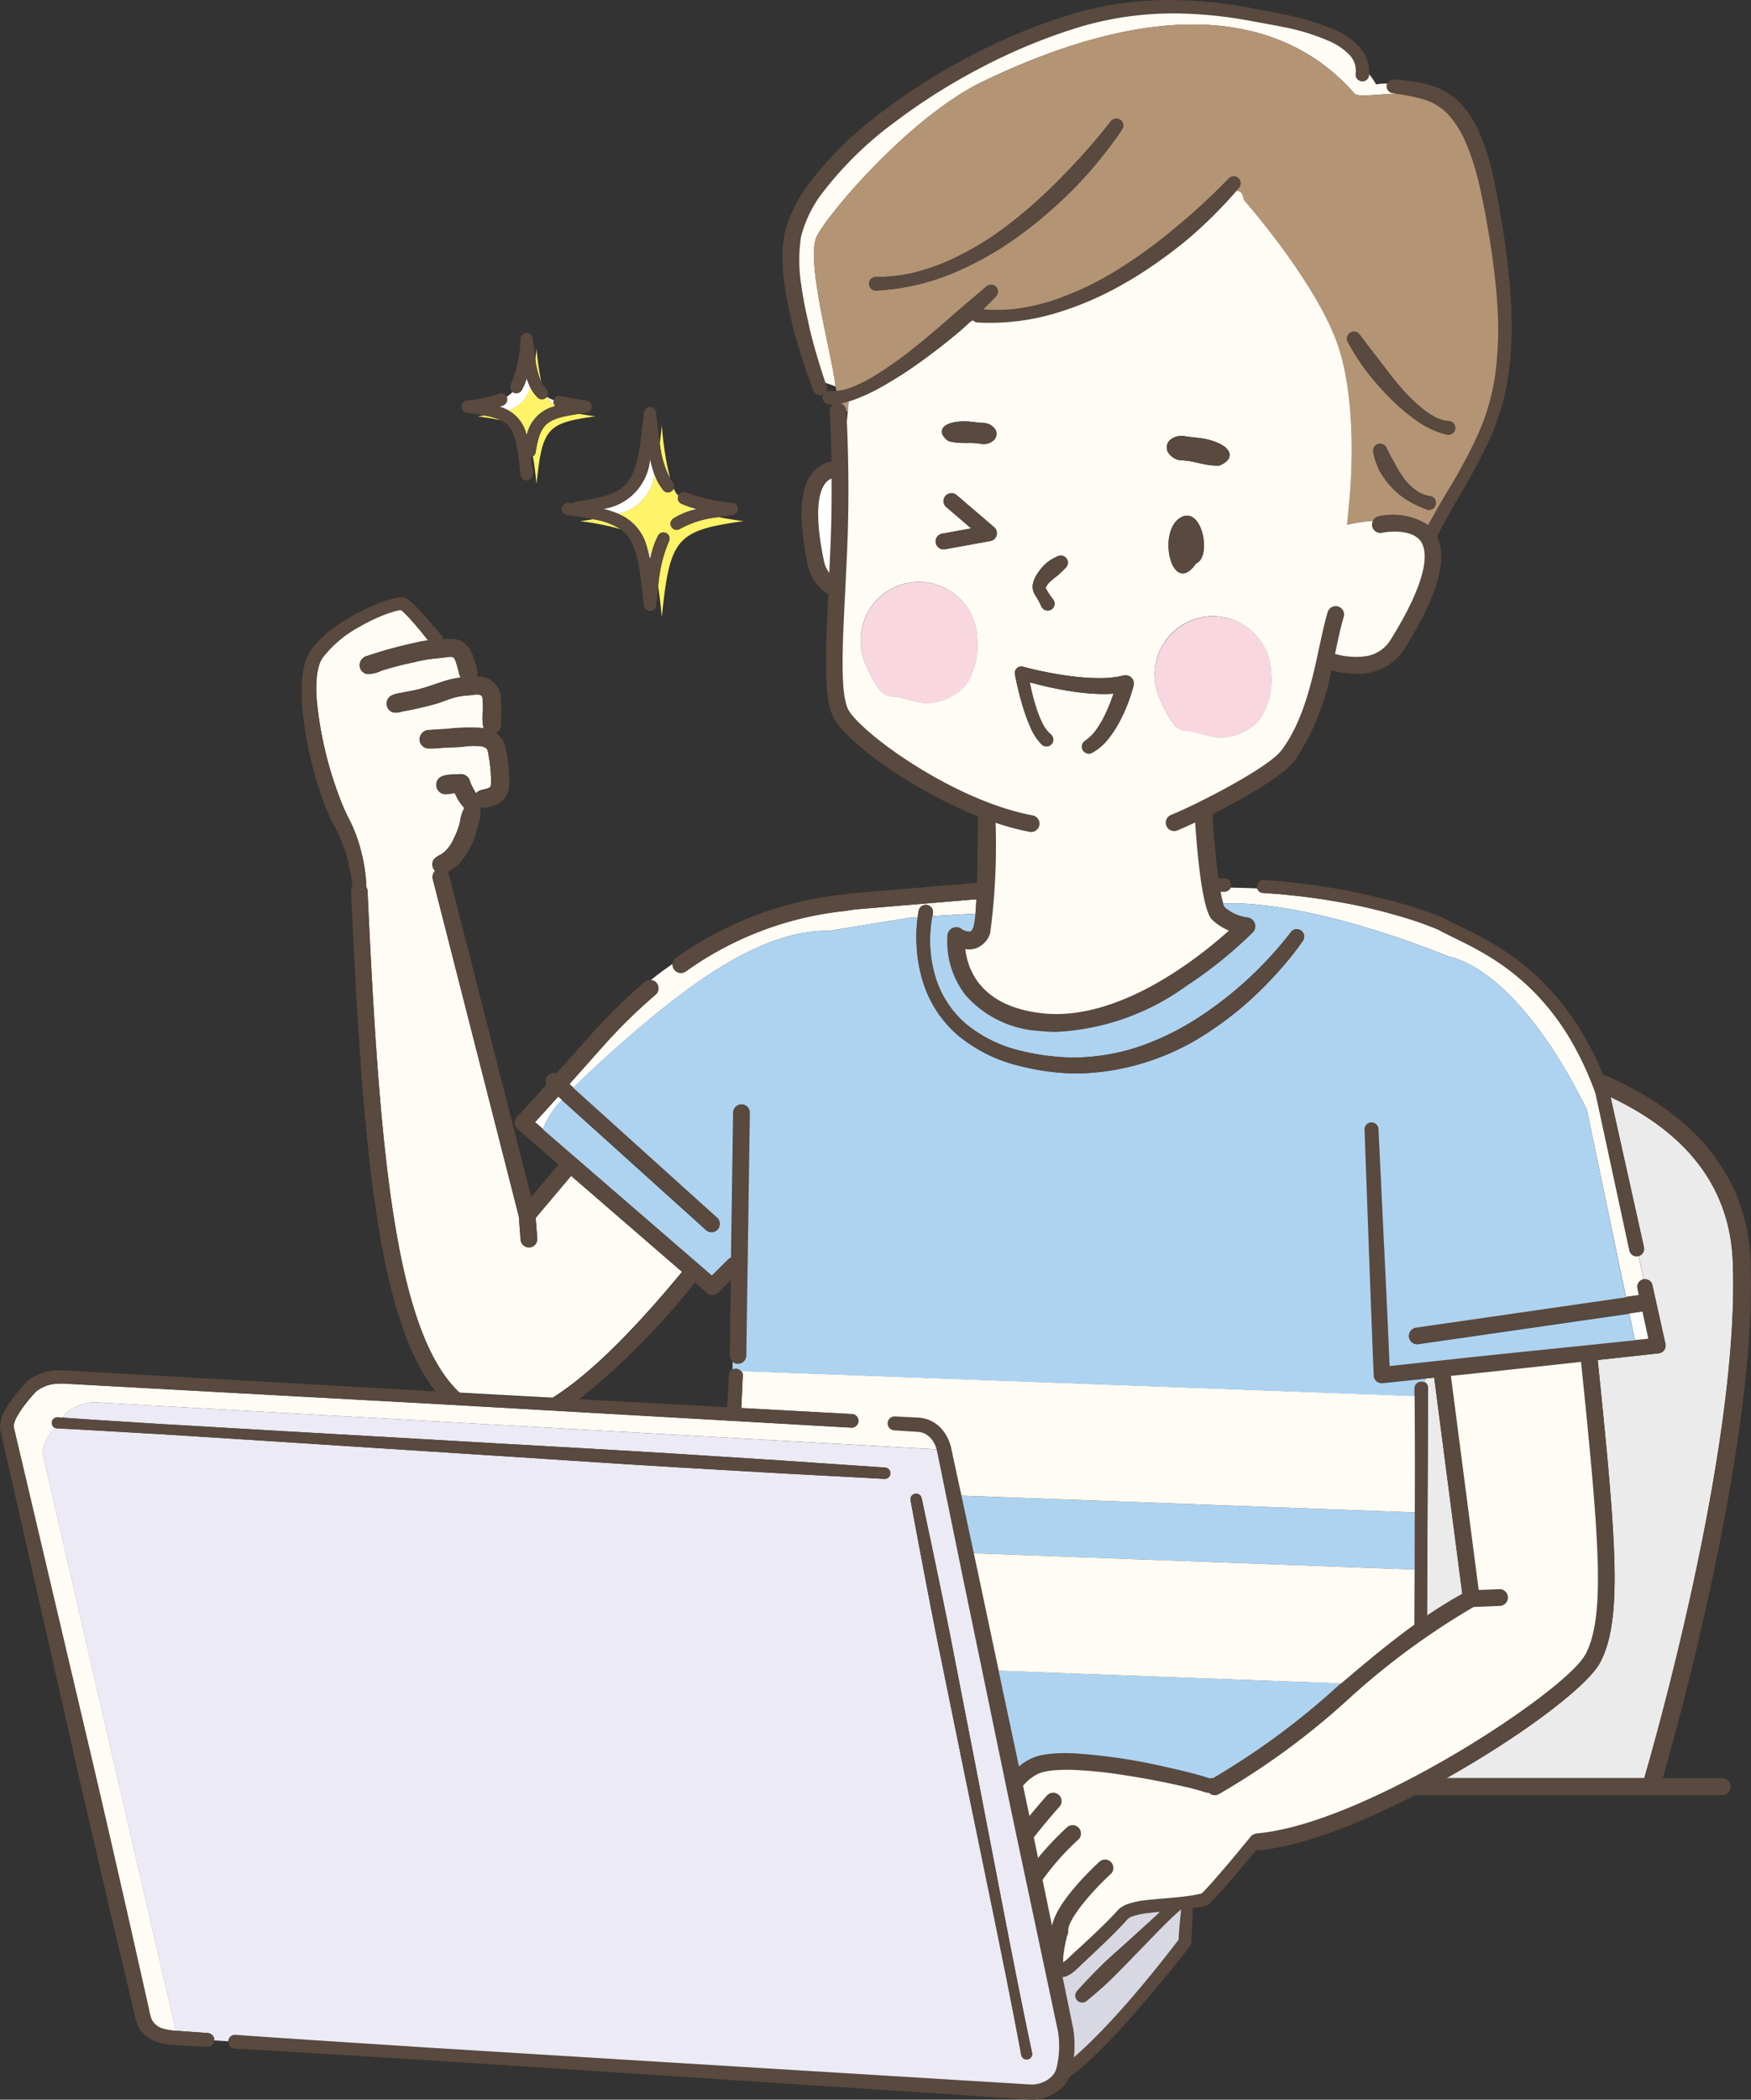 <svg xmlns="http://www.w3.org/2000/svg" xmlns:xlink="http://www.w3.org/1999/xlink" width="109.304" height="131.012" viewBox="0 0 109.304 131.012">
  <rect x="0" y="0" width="109.304" height="131.012" fill="#333333" stroke="none"/>
  <defs>
    <clipPath id="clip-path">
      <rect id="長方形_1183" data-name="長方形 1183" width="109.304" height="131.012" fill="none"/>
    </clipPath>
    <clipPath id="clip-path-3">
      <rect id="長方形_1170" data-name="長方形 1170" width="0.281" height="0.358" fill="none"/>
    </clipPath>
    <clipPath id="clip-path-4">
      <rect id="長方形_1171" data-name="長方形 1171" width="5.326" height="6.231" fill="none"/>
    </clipPath>
    <clipPath id="clip-path-5">
      <rect id="長方形_1172" data-name="長方形 1172" width="2.526" height="0.619" fill="none"/>
    </clipPath>
    <clipPath id="clip-path-6">
      <rect id="長方形_1173" data-name="長方形 1173" width="0.642" height="3.323" fill="none"/>
    </clipPath>
    <clipPath id="clip-path-7">
      <rect id="長方形_1174" data-name="長方形 1174" width="4.729" height="5.076" fill="none"/>
    </clipPath>
    <clipPath id="clip-path-8">
      <rect id="長方形_1175" data-name="長方形 1175" width="0.375" height="2.081" fill="none"/>
    </clipPath>
    <clipPath id="clip-path-9">
      <rect id="長方形_1176" data-name="長方形 1176" width="3.903" height="4.376" fill="none"/>
    </clipPath>
    <clipPath id="clip-path-10">
      <rect id="長方形_1177" data-name="長方形 1177" width="0.016" height="0.018" fill="none"/>
    </clipPath>
    <clipPath id="clip-path-11">
      <rect id="長方形_1178" data-name="長方形 1178" width="1.443" height="0.304" fill="none"/>
    </clipPath>
    <clipPath id="clip-path-12">
      <rect id="長方形_1179" data-name="長方形 1179" width="2.94" height="3.003" fill="none"/>
    </clipPath>
    <clipPath id="clip-path-13">
      <rect id="長方形_1180" data-name="長方形 1180" width="7.277" height="7.552" fill="none"/>
    </clipPath>
  </defs>
  <g id="イラスト" clip-path="url(#clip-path)">
    <g id="グループ_1287" data-name="グループ 1287">
      <g id="グループ_1286" data-name="グループ 1286" clip-path="url(#clip-path)">
        <path id="パス_1700" data-name="パス 1700" d="M101.562,166.241l.043.013" transform="translate(-76.9 -125.873)" fill="none" stroke="#59493e" stroke-linecap="round" stroke-linejoin="round" stroke-width="0"/>
        <path id="パス_1701" data-name="パス 1701" d="M116.316,168.8l-.015,0" transform="translate(-88.06 -127.808)" fill="none" stroke="#59493e" stroke-linecap="round" stroke-linejoin="round" stroke-width="0"/>
        <path id="パス_1702" data-name="パス 1702" d="M101.02,171.418l.045-.011" transform="translate(-76.489 -129.784)" fill="none" stroke="#59493e" stroke-linecap="round" stroke-linejoin="round" stroke-width="0"/>
        <path id="パス_1703" data-name="パス 1703" d="M109.276,176.642l.091-.024" transform="translate(-82.74 -133.73)" fill="none" stroke="#59493e" stroke-linecap="round" stroke-linejoin="round" stroke-width="0"/>
        <path id="パス_1704" data-name="パス 1704" d="M108.814,176.747l.11-.028" transform="translate(-82.391 -133.806)" fill="none" stroke="#59493e" stroke-linecap="round" stroke-linejoin="round" stroke-width="0"/>
        <path id="パス_1705" data-name="パス 1705" d="M177.093,130.2a3.068,3.068,0,0,0,.326.184c.052-.014.1-.03.154-.044-.17-.043-.329-.09-.48-.14" transform="translate(-134.089 -98.585)" fill="#fff"/>
        <path id="パス_1706" data-name="パス 1706" d="M158.274,118.846a6.843,6.843,0,0,1-.282-1,3.428,3.428,0,0,1-2.922,3.137,6.178,6.178,0,0,1,.945.311,2.908,2.908,0,0,0,2.26-2.449" transform="translate(-117.413 -89.231)" fill="#fff"/>
        <path id="パス_1707" data-name="パス 1707" d="M166.585,141.71c.016-.075.034-.142.05-.214a3.4,3.4,0,0,0-.214-.439c.06.2.114.418.164.652" transform="translate(-126.009 -106.804)" fill="#fff"/>
        <path id="パス_1708" data-name="パス 1708" d="M174.054,127.075c0-.007.008-.012.011-.019-.038-.023-.073-.047-.109-.071.027.045.056.087.085.129a.375.375,0,0,1,.013-.039" transform="translate(-131.714 -96.149)" fill="#fff"/>
        <g id="グループ_1252" data-name="グループ 1252" transform="translate(41.961 30.478)" style="mix-blend-mode: multiply;isolation: isolate">
          <g id="グループ_1251" data-name="グループ 1251">
            <g id="グループ_1250" data-name="グループ 1250" clip-path="url(#clip-path-3)">
              <path id="パス_1709" data-name="パス 1709" d="M172.8,125.652a2.494,2.494,0,0,0,.281.217,3.175,3.175,0,0,1-.187-.358.379.379,0,0,1-.094.141" transform="translate(-172.799 -125.511)" fill="#fff367"/>
            </g>
          </g>
        </g>
        <g id="グループ_1255" data-name="グループ 1255" transform="translate(41.089 32.268)" style="mix-blend-mode: multiply;isolation: isolate">
          <g id="グループ_1254" data-name="グループ 1254">
            <g id="グループ_1253" data-name="グループ 1253" clip-path="url(#clip-path-4)">
              <path id="パス_1710" data-name="パス 1710" d="M170.359,133.676a.385.385,0,0,1-.3-.148,2.37,2.37,0,0,0-.324.363.385.385,0,0,1,.14.508,8.617,8.617,0,0,0-.665,2.831c.081.543.152,1.164.224,1.883.5-4.924.9-5.4,5.1-5.979-.59-.082-1.1-.162-1.555-.252a6.22,6.22,0,0,0-2.408.729.385.385,0,0,1-.214.065" transform="translate(-169.209 -132.882)" fill="#fff367"/>
            </g>
          </g>
        </g>
        <g id="グループ_1258" data-name="グループ 1258" transform="translate(36.211 32.398)" style="mix-blend-mode: multiply;isolation: isolate">
          <g id="グループ_1257" data-name="グループ 1257">
            <g id="グループ_1256" data-name="グループ 1256" clip-path="url(#clip-path-5)">
              <path id="パス_1711" data-name="パス 1711" d="M151.646,134.036a4.473,4.473,0,0,0-1.7-.619c-.258.041-.531.082-.825.122a15.491,15.491,0,0,1,2.526.5" transform="translate(-149.12 -133.417)" fill="#fff367"/>
            </g>
          </g>
        </g>
        <g id="グループ_1261" data-name="グループ 1261" transform="translate(41.191 26.54)" style="mix-blend-mode: multiply;isolation: isolate">
          <g id="グループ_1260" data-name="グループ 1260">
            <g id="グループ_1259" data-name="グループ 1259" clip-path="url(#clip-path-6)">
              <path id="パス_1712" data-name="パス 1712" d="M169.752,109.295c-.041.4-.081.77-.122,1.115a6.044,6.044,0,0,0,.641,2.208,19.814,19.814,0,0,1-.519-3.323" transform="translate(-169.63 -109.295)" fill="#fff367"/>
            </g>
          </g>
        </g>
        <path id="パス_1713" data-name="パス 1713" d="M162.3,122.985a.386.386,0,0,1-.542-.059,3.442,3.442,0,0,1-.534-.968,2.908,2.908,0,0,1-2.26,2.45,3.034,3.034,0,0,1,1.812,2.188,3.382,3.382,0,0,1,.214.439,5.3,5.3,0,0,1,.445-1.268.386.386,0,0,1,.522-.161c.008,0,.014.01.021.014a2.384,2.384,0,0,1,.324-.363c-.007-.008-.015-.015-.021-.024a.386.386,0,0,1,.107-.535,4.46,4.46,0,0,1,1.306-.554,2.967,2.967,0,0,1-.326-.184,4.937,4.937,0,0,1-.469-.181.384.384,0,0,1-.207-.472c-.029-.042-.058-.084-.085-.129a2.469,2.469,0,0,1-.281-.217c-.008.008-.015.016-.024.023" transform="translate(-120.36 -92.344)" fill="#fff"/>
        <g id="グループ_1264" data-name="グループ 1264" transform="translate(38.601 29.616)" style="mix-blend-mode: multiply;isolation: isolate">
          <g id="グループ_1263" data-name="グループ 1263">
            <g id="グループ_1262" data-name="グループ 1262" clip-path="url(#clip-path-7)">
              <path id="パス_1714" data-name="パス 1714" d="M162.3,122.985a.386.386,0,0,1-.542-.059,3.442,3.442,0,0,1-.534-.968,2.908,2.908,0,0,1-2.26,2.45,3.034,3.034,0,0,1,1.812,2.188,3.382,3.382,0,0,1,.214.439,5.3,5.3,0,0,1,.445-1.268.386.386,0,0,1,.522-.161c.008,0,.014.01.021.014a2.384,2.384,0,0,1,.324-.363c-.007-.008-.015-.015-.021-.024a.386.386,0,0,1,.107-.535,4.46,4.46,0,0,1,1.306-.554,2.967,2.967,0,0,1-.326-.184,4.937,4.937,0,0,1-.469-.181.384.384,0,0,1-.207-.472c-.029-.042-.058-.084-.085-.129a2.469,2.469,0,0,1-.281-.217c-.008.008-.015.016-.024.023" transform="translate(-158.961 -121.959)" fill="#fff367"/>
            </g>
          </g>
        </g>
        <path id="パス_1715" data-name="パス 1715" d="M141.091,102.518a.385.385,0,0,1-.032-.28c0-.005,0-.01.006-.015a2.557,2.557,0,0,1-.424-.2,1.721,1.721,0,0,0,.45.492" transform="translate(-106.489 -77.251)" fill="#fff"/>
        <path id="パス_1716" data-name="パス 1716" d="M128.674,98.881c-.075.031-.153.059-.235.086a3.306,3.306,0,0,1,.527.223,1.961,1.961,0,0,0,1.384-1.436,3.528,3.528,0,0,1-.222-.564,3.2,3.2,0,0,1-.316.75.386.386,0,0,1-.529.133.371.371,0,0,1-.033-.025,1.755,1.755,0,0,1-.377.3c0,.009.01.017.014.026a.386.386,0,0,1-.212.5" transform="translate(-97.25 -73.589)" fill="#fff"/>
        <g id="グループ_1267" data-name="グループ 1267" transform="translate(33.42 21.76)" style="mix-blend-mode: multiply;isolation: isolate">
          <g id="グループ_1266" data-name="グループ 1266">
            <g id="グループ_1265" data-name="グループ 1265" clip-path="url(#clip-path-8)">
              <path id="パス_1717" data-name="パス 1717" d="M137.7,89.607c-.024.233-.048.451-.072.658A4.87,4.87,0,0,0,138,91.689a16.86,16.86,0,0,1-.3-2.082" transform="translate(-137.627 -89.607)" fill="#fff367"/>
            </g>
          </g>
        </g>
        <g id="グループ_1270" data-name="グループ 1270" transform="translate(33.265 25.822)" style="mix-blend-mode: multiply;isolation: isolate">
          <g id="グループ_1269" data-name="グループ 1269">
            <g id="グループ_1268" data-name="グループ 1268" clip-path="url(#clip-path-9)">
              <path id="パス_1718" data-name="パス 1718" d="M137.162,108.735a.382.382,0,0,1-.172.261c.087.467.156,1.03.227,1.719.358-3.475.648-3.808,3.675-4.219-.378-.051-.713-.1-1.011-.156-2.048.3-2.43.588-2.72,2.4" transform="translate(-136.99 -106.339)" fill="#fff367"/>
            </g>
          </g>
        </g>
        <g id="グループ_1273" data-name="グループ 1273" transform="translate(34.136 24.757)" style="mix-blend-mode: multiply;isolation: isolate">
          <g id="グループ_1272" data-name="グループ 1272">
            <g id="グループ_1271" data-name="グループ 1271" clip-path="url(#clip-path-10)">
              <path id="パス_1719" data-name="パス 1719" d="M140.591,101.971l-.01-.018-.006.008.016.01" transform="translate(-140.575 -101.953)" fill="#fff367"/>
            </g>
          </g>
        </g>
        <g id="グループ_1276" data-name="グループ 1276" transform="translate(29.817 25.922)" style="mix-blend-mode: multiply;isolation: isolate">
          <g id="グループ_1275" data-name="グループ 1275">
            <g id="グループ_1274" data-name="グループ 1274" clip-path="url(#clip-path-11)">
              <path id="パス_1720" data-name="パス 1720" d="M122.788,106.807c.573.078,1.047.153,1.443.247a4.161,4.161,0,0,0-1.045-.3l-.4.057" transform="translate(-122.788 -106.75)" fill="#fff367"/>
            </g>
          </g>
        </g>
        <path id="パス_1721" data-name="パス 1721" d="M133,100.148a.386.386,0,0,1-.546.016,2.24,2.24,0,0,1-.465-.65,1.96,1.96,0,0,1-1.384,1.436,2.309,2.309,0,0,1,1.161,1.566,2.369,2.369,0,0,1,1.779-1.823.389.389,0,0,1-.054-.078,1.721,1.721,0,0,1-.45-.492l-.016-.01a.322.322,0,0,1-.026.034" transform="translate(-98.892 -75.349)" fill="#fff"/>
        <g id="グループ_1279" data-name="グループ 1279" transform="translate(31.716 24.165)" style="mix-blend-mode: multiply;isolation: isolate">
          <g id="グループ_1278" data-name="グループ 1278">
            <g id="グループ_1277" data-name="グループ 1277" clip-path="url(#clip-path-12)">
              <path id="パス_1722" data-name="パス 1722" d="M133,100.148a.386.386,0,0,1-.546.016,2.24,2.24,0,0,1-.465-.65,1.96,1.96,0,0,1-1.384,1.436,2.309,2.309,0,0,1,1.161,1.566,2.369,2.369,0,0,1,1.779-1.823.389.389,0,0,1-.054-.078,1.721,1.721,0,0,1-.45-.492l-.016-.01a.322.322,0,0,1-.026.034" transform="translate(-130.608 -99.514)" fill="#fff367"/>
            </g>
          </g>
        </g>
        <path id="パス_1723" data-name="パス 1723" d="M149.606,116.942a.386.386,0,0,0,.768,0c.042-.419.084-.8.127-1.158a8.613,8.613,0,0,1,.665-2.832.385.385,0,0,0-.14-.508l-.021-.014a.386.386,0,0,0-.522.161,5.3,5.3,0,0,0-.445,1.268c-.017.071-.035.139-.051.214-.05-.235-.1-.451-.164-.652a3.033,3.033,0,0,0-1.812-2.188,6.176,6.176,0,0,0-.945-.311,3.427,3.427,0,0,0,2.922-3.137,6.873,6.873,0,0,0,.282,1,3.454,3.454,0,0,0,.534.968.386.386,0,0,0,.543.059c.009-.007.016-.016.024-.023a.385.385,0,0,0,.035-.519,2.281,2.281,0,0,1-.163-.236,6.047,6.047,0,0,1-.642-2.208c-.082-.542-.154-1.175-.229-1.917a.386.386,0,0,0-.768,0c-.468,4.627-.786,5.043-4.26,5.563a.385.385,0,0,0-.208.1l-.2-.028a.386.386,0,1,0-.106.764c.623.086,1.156.167,1.614.26a4.469,4.469,0,0,1,1.7.619c.961.675,1.172,1.935,1.457,4.757" transform="translate(-109.412 -79.169)" fill="#59493e"/>
        <path id="パス_1724" data-name="パス 1724" d="M172.827,126.685a.384.384,0,0,0,.207.472,4.866,4.866,0,0,0,.469.181c.151.05.31.1.48.14-.054.014-.1.029-.154.044a4.461,4.461,0,0,0-1.305.554.386.386,0,0,0-.107.535c.006.009.014.015.02.024a.382.382,0,0,0,.515.083,6.22,6.22,0,0,1,2.408-.729c.269-.043.559-.086.872-.13a.386.386,0,0,0,0-.764,11.416,11.416,0,0,1-2.882-.642.384.384,0,0,0-.5.175c0,.007-.008.012-.011.019a.373.373,0,0,0-.013.039" transform="translate(-130.5 -95.72)" fill="#59493e"/>
        <path id="パス_1725" data-name="パス 1725" d="M131.858,89.118a3.225,3.225,0,0,0,.316-.75,3.514,3.514,0,0,0,.222.564,2.243,2.243,0,0,0,.465.65.386.386,0,0,0,.546-.016.345.345,0,0,0,.026-.034l.006-.008a.384.384,0,0,0-.048-.5,1.462,1.462,0,0,1-.3-.413,4.866,4.866,0,0,1-.375-1.424c-.056-.37-.106-.8-.158-1.3a.386.386,0,0,0-.768,0,7.757,7.757,0,0,1-.595,2.837.385.385,0,0,0,.1.505c.011.008.021.017.033.025a.386.386,0,0,0,.53-.133" transform="translate(-99.296 -64.767)" fill="#59493e"/>
        <path id="パス_1726" data-name="パス 1726" d="M123.291,104.762c.289-1.809.671-2.1,2.72-2.4l.449-.064a.386.386,0,0,0,0-.765,13.35,13.35,0,0,1-1.563-.28.384.384,0,0,0-.467.258c0,.005,0,.01-.006.015a.384.384,0,0,0,.032.28.388.388,0,0,0,.054.078,2.369,2.369,0,0,0-1.779,1.822,2.307,2.307,0,0,0-1.161-1.566,3.327,3.327,0,0,0-.527-.224c.082-.027.16-.056.235-.086a.386.386,0,0,0,.212-.5.294.294,0,0,0-.014-.026.383.383,0,0,0-.489-.186,8.868,8.868,0,0,1-1.983.417.386.386,0,0,0,0,.765c.407.055.758.107,1.063.163a4.177,4.177,0,0,1,1.045.3c.867.421,1.012,1.247,1.235,3.41a.386.386,0,0,0,.768,0l.02-.189a.382.382,0,0,0-.058-.246q-.039-.355-.081-.667a.4.4,0,0,0,.294-.315" transform="translate(-89.854 -76.544)" fill="#59493e"/>
        <path id="パス_1727" data-name="パス 1727" d="M314.027,228.316c-.013,0-.026,0-.04,0h-.245a6.194,6.194,0,0,0,.168.743c1.058-.06,5.548-.061,13.9,3.236.052.02.1.044.15.066,1.961.389,5.34,2.834,8.654,9.567l2.439,11.685.814-.118-.09-.417a.477.477,0,0,1,.365-.566l.017,0-.312-1.455-.023.008a.466.466,0,0,1-.363-.07l0,0a.461.461,0,0,1-.065-.054l-.007-.008a.45.45,0,0,1-.05-.06c0-.007-.008-.014-.012-.021a.449.449,0,0,1-.031-.057.471.471,0,0,1-.015-.046c0-.013-.009-.024-.012-.037V250.7h0l-2.111-9.794a19.9,19.9,0,0,0-1.529-3.3,15.372,15.372,0,0,0-2.192-2.91,14.753,14.753,0,0,0-2.838-2.28c-.519-.322-1.056-.616-1.607-.894s-1.1-.526-1.665-.838a23.78,23.78,0,0,0-2.625-.9q-1.35-.384-2.73-.664c-.921-.175-1.845-.337-2.777-.45-.464-.068-.932-.1-1.4-.158s-.935-.075-1.4-.113h-.015a.4.4,0,0,1-.354-.285l-.65-.023c-.318-.01-.651-.018-.995-.024a.419.419,0,0,1-.347.252" transform="translate(-237.556 -172.683)" fill="#fffbf5"/>
        <path id="パス_1728" data-name="パス 1728" d="M104.163,198.038l-6.936-6-2.213,2.627.1,1.277a.522.522,0,0,1-.481.56l-.04,0a.522.522,0,0,1-.52-.483l-.111-1.445-5.371-21.048a.519.519,0,0,1,.148-.505.575.575,0,0,1-.168-.339c-.049-.435.3-.548.6-.73a2.226,2.226,0,0,0,.718-.918,5.273,5.273,0,0,0,.408-1.09,2.222,2.222,0,0,1,.27-.854,2.73,2.73,0,0,1-.471-.661c-.042-.08-.089-.173-.133-.272-.172.024-.345.052-.518.064a.578.578,0,0,1-.557-.867c.258-.415.992-.332,1.411-.366a.579.579,0,0,1,.622.472,4.261,4.261,0,0,0,.364.7l.019.02c.171-.228.441-.216.7-.3.216-.074.22-.145.224-.364,0-.182,0-.365-.014-.546a8.4,8.4,0,0,0-.142-1.176.983.983,0,0,0-.109-.4.709.709,0,0,0-.4-.159,4.491,4.491,0,0,0-1.119.036c-.318.024-.635.039-.953.048-.379.011-.769.074-1.147.056a.574.574,0,0,1-.57-.5.581.581,0,0,1,.587-.641c.351-.026.7-.052,1.054-.066A12.539,12.539,0,0,1,91.6,164.1c.058.008.114.021.17.032,0-.008-.008-.014-.011-.021a3.161,3.161,0,0,1-.037-1.078c0-.171,0-.343-.008-.514-.007-.11,0-.331-.076-.417-.147-.158-.567-.051-.757-.038a4.53,4.53,0,0,0-1.143.2c-.3.1-.59.22-.89.313a20.822,20.822,0,0,1-2.055.475c-.326.066-.657.209-.926-.07a.577.577,0,0,1-.034-.752c.206-.258.667-.288.97-.351s.611-.116.914-.191c.645-.16,1.252-.422,1.892-.592a5.874,5.874,0,0,1,.714-.137,1.537,1.537,0,0,1-.1-.292c-.041-.165-.079-.33-.132-.492-.042-.129-.1-.4-.224-.479s-.41,0-.55.008c-.191.017-.381.043-.571.065a8.131,8.131,0,0,0-1.09.174c.212-.054-.108.025-.165.039l-.3.068c-.2.044-.4.087-.594.136q-.616.154-1.223.346a1.854,1.854,0,0,1-.918.2.562.562,0,0,1-.429-.54.6.6,0,0,1,.485-.585c.356-.121.714-.233,1.075-.34.7-.205,1.4-.366,2.112-.529a5.05,5.05,0,0,1,.6-.093c-.259-.334-.526-.664-.8-.981-.167-.193-.336-.383-.508-.562-.085-.089-.172-.176-.257-.253-.042-.039-.083-.072-.119-.1l-.009-.006a1.408,1.408,0,0,0-.239.037c-.111.025-.227.058-.343.094-.232.073-.465.162-.7.258a11.274,11.274,0,0,0-1.346.672,7.226,7.226,0,0,0-2.23,1.87,1.689,1.689,0,0,0-.16.268,2.049,2.049,0,0,0-.111.3,3.881,3.881,0,0,0-.127.683,8.56,8.56,0,0,0,0,1.472,23.476,23.476,0,0,0,1.37,5.907,12.93,12.93,0,0,0,.583,1.363,9.3,9.3,0,0,1,.636,1.509,10.929,10.929,0,0,1,.379,1.582,9.833,9.833,0,0,1,.129,1.283.527.527,0,0,1,.072.24c.721,15.628,1.622,27.466,5.75,31.3l5.8.316c2.539-1.573,5.545-4.772,8.092-7.87M86.283,159.067l-.043-.013.043.013" transform="translate(-61.577 -118.686)" fill="#fffbf5"/>
        <path id="パス_1729" data-name="パス 1729" d="M366.34,354.636v.007l-.065,14.2c.714-.484,1.445-.942,2.2-1.357l-1.754-13.5-.531.055-.1.217a.423.423,0,0,1,.251.382" transform="translate(-277.191 -268.025)" fill="#ebebeb"/>
        <path id="パス_1730" data-name="パス 1730" d="M384.672,293.637l.814,3.66a.487.487,0,0,1-.37.581l-.052.009h0l-3.806.416c1.161,11.343,1.572,16.226.141,18.894-.795,1.482-4.9,4.564-9.588,7.2h12.355c.26-.882,6-20.522,5.527-32.238-.181-4.517-2.745-7.956-7.631-10.261l2.086,9.372v0c0,.012,0,.026,0,.039a.471.471,0,0,1,.006.058h0s0,0,0,.008a.459.459,0,0,1-.009.086l0,.007a.456.456,0,0,1-.025.081l0,0a.467.467,0,0,1-.3.265l.312,1.455a.476.476,0,0,1,.548.364" transform="translate(-281.522 -213.441)" fill="#ebebeb"/>
        <path id="パス_1731" data-name="パス 1731" d="M151.957,282.148h-3.726c.789-2.733,5.929-21.04,5.48-32.282-.207-5.18-3.377-9.157-9.213-11.633a19.552,19.552,0,0,0-1.268-2.545,16.238,16.238,0,0,0-2.325-3.057,15.569,15.569,0,0,0-3-2.395c-.545-.335-1.107-.639-1.673-.922s-1.143-.542-1.662-.828l-.011-.006-.022-.011a24.415,24.415,0,0,0-2.742-.931c-.922-.261-1.855-.476-2.791-.673s-1.88-.353-2.828-.474c-.473-.072-.949-.112-1.424-.168s-.952-.081-1.428-.122h0a.405.405,0,0,0-.066.807h.015c.467.038.936.068,1.4.113s.934.09,1.4.158c.932.113,1.856.275,2.777.45s1.83.408,2.73.664a23.829,23.829,0,0,1,2.625.9c.567.312,1.122.56,1.665.838s1.088.572,1.607.894a14.748,14.748,0,0,1,2.838,2.28,15.363,15.363,0,0,1,2.192,2.91,19.884,19.884,0,0,1,1.529,3.3l2.111,9.794h0v.008c0,.013.008.025.012.037a.426.426,0,0,0,.015.046.441.441,0,0,0,.031.057c0,.007.008.014.012.021a.451.451,0,0,0,.049.06l.007.008a.459.459,0,0,0,.065.054l0,0a.465.465,0,0,0,.363.07l.023-.008a.467.467,0,0,0,.3-.265l0,0a.488.488,0,0,0,.025-.081l0-.007a.44.44,0,0,0,.009-.086s0,0,0-.008h0a.474.474,0,0,0-.006-.058c0-.013,0-.026,0-.039v0l-2.086-9.372c4.887,2.305,7.451,5.744,7.632,10.261.468,11.716-5.267,31.356-5.527,32.238H134.722c4.689-2.631,8.793-5.713,9.588-7.2,1.431-2.668,1.02-7.551-.141-18.894l3.806-.416h0l.052-.009a.487.487,0,0,0,.37-.582l-.814-3.66a.476.476,0,0,0-.548-.364l-.018,0a.476.476,0,0,0-.365.566l.09.417-.815.118-13.094,1.892a.522.522,0,0,0,.074,1.039.533.533,0,0,0,.076-.006l13.159-1.9.821-.119.364,1.691-.84.086-7.233.743c-2.692.275-5.382.574-8.073.863q-.155-3.565-.328-7.128l-.368-7.67a.434.434,0,0,0-.867.037l.278,7.673q.134,3.837.294,7.673c0,.01,0,.023,0,.033a.508.508,0,0,0,.559.451q1.34-.141,2.681-.278l.53-.055,1.754,13.5c-.756.415-1.487.873-2.2,1.357l.066-14.2v-.007a.424.424,0,1,0-.848.009v.012c0,.156,0,.312,0,.467.023,2.418.019,4.846.013,7.274q0,1.489-.007,2.978l0,.586-.018,3.437c-1.592,1.145-3.1,2.414-4.572,3.667l-.218.185a46.514,46.514,0,0,1-7.756,5.72l-.091.011a1.04,1.04,0,0,1-.125.006.2.2,0,0,1-.044,0l-.055-.023-.1-.036-.18-.056-.347-.1-.687-.179q-.687-.171-1.376-.321a35.557,35.557,0,0,0-5.614-.838,10.55,10.55,0,0,0-1.468.019,5.085,5.085,0,0,0-.769.125,2.861,2.861,0,0,0-.4.131,3.618,3.618,0,0,0-.374.186,3.741,3.741,0,0,0-.5.351l-.048-.225-1.215-5.743-1.265-5.978-.29-1.353-.77-3.592-.2-.912-.314-1.464-.078-.366-.039-.183c-.017-.07-.033-.143-.054-.213a2.817,2.817,0,0,0-.381-.807,2.3,2.3,0,0,0-.675-.638,2.048,2.048,0,0,0-.907-.283l-1.5-.078a.434.434,0,0,0-.048.867l1.489.092a1.158,1.158,0,0,1,.507.163,1.409,1.409,0,0,1,.4.389,1.918,1.918,0,0,1,.248.541v0c.014.049.024.1.037.15l.037.184.075.367.3,1.467,1.2,5.869,2.432,11.731c.8,3.912,1.648,7.815,2.473,11.722l.622,2.93.311,1.465.077.364c.021.106.039.215.051.327a5.7,5.7,0,0,1,.034.688,5.3,5.3,0,0,1-.169,1.35c-.014.052-.032.1-.047.146a1.056,1.056,0,0,1-.2.318,1.645,1.645,0,0,1-.46.345,1.812,1.812,0,0,1-.564.186,1.507,1.507,0,0,1-.289.02c-.042,0-.106,0-.169-.007l-.187-.011-1.495-.091L83.052,299.7l-11.958-.736c-3.985-.261-7.971-.509-11.954-.791h-.006a.424.424,0,0,0-.447.4v0a.424.424,0,0,0,.4.447c3.988.222,7.973.479,11.959.722L83,300.516l23.909,1.57,1.494.1.187.012c.061,0,.122.009.2.01a2.445,2.445,0,0,0,.457-.028,2.761,2.761,0,0,0,.854-.275,2.6,2.6,0,0,0,.732-.548,2.048,2.048,0,0,0,.285-.4,1.107,1.107,0,0,0,.072-.148,13.345,13.345,0,0,0,1.231-1.017c.79-.729,1.524-1.5,2.236-2.288s1.4-1.6,2.078-2.408,1.34-1.637,1.99-2.48a.392.392,0,0,0,.081-.215v0c.044-.706.069-1.426.083-2.139.237-.038.475-.081.713-.138l.074-.017.018,0a.572.572,0,0,0,.1-.038.671.671,0,0,0,.079-.05,1.555,1.555,0,0,0,.15-.127c.079-.075.149-.147.218-.22.137-.145.267-.289.4-.434.755-.862,1.488-1.729,2.215-2.6a.516.516,0,0,0,.1.011l.045,0c2.669-.23,6.28-1.643,9.776-3.443h19.175a.522.522,0,0,0,0-1.044M122.916,285.6a.516.516,0,0,0-.278.11l-.022-.027c-.839,1.024-1.684,2.049-2.558,3.031-.126.141-.253.28-.38.414-.063.066-.127.132-.187.188l-.042.038-.023.005a10.112,10.112,0,0,1-1.09.185c-.743.092-1.5.127-2.286.215a5.451,5.451,0,0,0-1.218.254,1.941,1.941,0,0,0-.327.155,1.363,1.363,0,0,0-.314.259q-.187.207-.382.409c-.522.541-1.076,1.062-1.635,1.581l-.845.78-.212.2c-.063.059-.127.115-.189.165-.038.03-.075.056-.111.08a2.525,2.525,0,0,1,.012-.465,7.611,7.611,0,0,1,.2-1.06.441.441,0,0,0,.012-.106.516.516,0,0,0,.084-.33c-.057-.638,1.346-2.35,2.679-3.57a.522.522,0,0,0-.7-.77c-.481.44-2.708,2.545-2.989,4.031q-.3-1.437-.593-2.873a16,16,0,0,1,2.244-2.522.522.522,0,0,0-.7-.772,20.092,20.092,0,0,0-1.825,1.923q-.132-.639-.265-1.278c.553-.708,1.128-1.391,1.6-1.915a.522.522,0,0,0-.778-.7c-.122.136-.557.627-1.094,1.283q-.2-.947-.4-1.894a2.987,2.987,0,0,1,.765-.649,1.839,1.839,0,0,1,.513-.211,4.089,4.089,0,0,1,.611-.1,10.787,10.787,0,0,1,1.329-.025,26.248,26.248,0,0,1,2.73.269c.912.131,1.823.29,2.73.473q.68.137,1.355.292a12.875,12.875,0,0,1,1.321.355.987.987,0,0,0,.25.038.52.52,0,0,0,.608.09,46.344,46.344,0,0,0,8.1-5.935,46.189,46.189,0,0,1,7.815-5.752l1.629-.066a.522.522,0,0,0-.042-1.043l-1.273.051L135,257.046q2.181-.226,4.362-.463l3.765-.411c1.138,11.113,1.545,15.889.259,18.288-1.216,2.267-13.712,10.553-20.474,11.136m-4.9,6.629c-.609.8-1.24,1.592-1.88,2.372q-1,1.218-2.055,2.38c-.705.772-1.431,1.527-2.194,2.224q-.2.184-.408.359c.022-.218.035-.434.04-.652a6.69,6.69,0,0,0-.036-.807c-.014-.136-.036-.274-.063-.413l-.076-.369-.3-1.467-.269-1.3a1.034,1.034,0,0,0,.393-.128,2.146,2.146,0,0,0,.3-.2c.087-.07.166-.142.242-.214l.206-.2.837-.786c.559-.527,1.118-1.06,1.656-1.627q.2-.212.4-.433a.762.762,0,0,1,.319-.2,4.751,4.751,0,0,1,1.027-.213c.23-.027.463-.05.7-.071-.219.208-.442.414-.663.619l-1.546,1.4c-.516.466-1.032.931-1.536,1.41s-.973.993-1.437,1.513a.435.435,0,0,0,.6.625c.536-.445,1.055-.908,1.562-1.383s.98-.986,1.463-1.486l1.454-1.5c.452-.453.9-.911,1.388-1.326l.043,0c-.071.627-.125,1.241-.161,1.87m1.924-10.061-.015-.007c.008,0,.02.008.015.007" transform="translate(-44.435 -171.196)" fill="#59493e"/>
        <path id="パス_1732" data-name="パス 1732" d="M138.985,281.774c-.74.825-1.185,1.316-1.449,1.6l.5.428a5.145,5.145,0,0,1,1.186-1.823Z" transform="translate(-104.138 -213.351)" fill="#fff"/>
        <path id="パス_1733" data-name="パス 1733" d="M151.808,236.314a.515.515,0,0,1-.061.733,33.818,33.818,0,0,0-3.31,3.254c-.831.934-1.51,1.7-2.068,2.32l.256.231c.626-.629,1.488-1.442,2.694-2.516,5.294-4.718,9.487-7.336,13.233-7.277l5.1-.828.463-.03c.017-.128.036-.259.062-.4a.45.45,0,1,1,.885.169l0,.015,0,.018c-.01.043-.019.09-.028.135.9-.056,1.8-.108,2.69-.157.021-.255.04-.556.056-.895l-7.568.633c-.2.031-.425.063-.66.1a20.753,20.753,0,0,0-9.912,3.771.533.533,0,0,1-.3.095.524.524,0,0,1-.522-.525.445.445,0,0,1,.006-.048q-.69.472-1.379,1.021a.526.526,0,0,1,.374.178" transform="translate(-110.827 -174.975)" fill="#fffbf5"/>
        <path id="パス_1734" data-name="パス 1734" d="M257.95,435.054c.016.075.032.15.047.225a3.724,3.724,0,0,1,.5-.351,3.6,3.6,0,0,1,.374-.186,2.875,2.875,0,0,1,.4-.131,5.074,5.074,0,0,1,.769-.125,10.537,10.537,0,0,1,1.468-.019,35.614,35.614,0,0,1,5.614.838q.689.151,1.376.321l.687.179.347.1.18.057.1.036.055.023a.2.2,0,0,0,.044,0,1.032,1.032,0,0,0,.125-.005l.091-.011a46.531,46.531,0,0,0,7.756-5.72l.218-.185-21.373-.791Z" transform="translate(-194.392 -325.061)" fill="#aed3f0"/>
        <path id="パス_1735" data-name="パス 1735" d="M310.868,456.947l.015.007c.005,0-.007,0-.015-.007" transform="translate(-235.38 -345.986)" fill="#acb1d8"/>
        <path id="パス_1736" data-name="パス 1736" d="M247.158,384.329l.771,3.592,27.519,1.018,0-.586q0-1.488.007-2.978Z" transform="translate(-187.14 -291.002)" fill="#aed3f0"/>
        <path id="パス_1737" data-name="パス 1737" d="M49.054,352.3a.124.124,0,0,0-.087.033s0,.005-.006.008a.433.433,0,0,1,.065.248l-.094,2.024,6.91.376a.424.424,0,1,1-.046.847h0l-25.662-1.464-12.832-.7-6.416-.352-3.208-.176-.8-.044a4.8,4.8,0,0,0-.743,0,2.234,2.234,0,0,0-1.229.486A10.249,10.249,0,0,0,4.06,354.6a5.2,5.2,0,0,0-.349.555,1.725,1.725,0,0,0-.2.523.322.322,0,0,0,0,.088.09.09,0,0,0,0,.033l.014.062.081.345.163.691L4.1,358.28l1.3,5.526L8,374.859c.876,3.682,1.715,7.373,2.557,11.063l1.249,5.539.155.693a3.72,3.72,0,0,0,.157.6,1.146,1.146,0,0,0,.792.6,3.183,3.183,0,0,0,.609.105l.119.009-8.3-35.946c-.125-.433.286-1.128.711-1.7a.344.344,0,0,1,.2-.634h.008l.287.019c.182-.209.312-.344.312-.344a2.824,2.824,0,0,1,2.07-.59l52.2,2.914a1.907,1.907,0,0,0-.248-.54,1.406,1.406,0,0,0-.4-.389,1.16,1.16,0,0,0-.507-.163L58.478,356a.434.434,0,0,1,.048-.867l1.5.078a2.048,2.048,0,0,1,.907.283,2.293,2.293,0,0,1,.675.638,2.816,2.816,0,0,1,.381.806c.021.07.037.143.054.213l.039.183.078.366.314,1.464.2.912,28.3,1.047c.007-2.428.01-4.856-.013-7.273Z" transform="translate(-2.656 -266.752)" fill="#fffbf5"/>
        <path id="パス_1738" data-name="パス 1738" d="M250.331,399.123l.29,1.353,1.265,5.978,21.373.791c1.474-1.253,2.98-2.521,4.572-3.667l.018-3.437Z" transform="translate(-189.543 -302.204)" fill="#fffbf5"/>
        <path id="パス_1739" data-name="パス 1739" d="M172.971,60.489a.518.518,0,0,0,.427.223.534.534,0,0,0,.3-.095,20.752,20.752,0,0,1,9.912-3.771c.236-.034.457-.066.661-.1l7.568-.633c-.016.339-.035.64-.056.895a4.126,4.126,0,0,1-.122.825c-.034.094-.1.256-.2.288a.821.821,0,0,1-.544-.168.554.554,0,0,0-.877.383,5.457,5.457,0,0,0,1.121,3.742,6.62,6.62,0,0,0,4.669,2.248,9.262,9.262,0,0,0,1.021.056,15.108,15.108,0,0,0,8.118-2.873,26.766,26.766,0,0,0,4.133-3.333.554.554,0,0,0-.347-.938,2.731,2.731,0,0,1-1.407-.63,1.033,1.033,0,0,1-.1-.231,6.129,6.129,0,0,1-.168-.743h.245c.013,0,.026,0,.04,0a.418.418,0,0,0,.261-.709h0a.407.407,0,0,0-.056-.048l-.006,0a.384.384,0,0,0-.057-.032l-.014-.008a.42.42,0,0,0-.055-.018l-.024-.007a.373.373,0,0,0-.05-.006c-.011,0-.022,0-.033,0l-.378-.005c-.143-1.077-.273-2.508-.372-4,1.953-.984,4.42-2.39,5.138-3.343A14.841,14.841,0,0,0,214,41.823a6.174,6.174,0,0,0,1.544.216,3.387,3.387,0,0,0,3.038-1.566c2.058-3.311,2.72-5.611,2.019-7.014.418-.8.861-1.588,1.317-2.374a38.928,38.928,0,0,0,2.007-3.754,15.193,15.193,0,0,0,1.161-4.152,23.168,23.168,0,0,0,.134-4.284c-.075-1.422-.242-2.831-.45-4.231-.11-.7-.223-1.4-.352-2.091s-.256-1.4-.435-2.1A14.535,14.535,0,0,0,223.3,8.4,6.42,6.42,0,0,0,222.1,6.476a4.364,4.364,0,0,0-2.016-1.191,12.332,12.332,0,0,0-2.158-.329.437.437,0,0,0-.44.264.429.429,0,0,0,.33.6l.336.053a10.781,10.781,0,0,1,1.652.343,3.46,3.46,0,0,1,1.539.975,6.035,6.035,0,0,1,1.022,1.625,13.54,13.54,0,0,1,.675,1.912c.182.662.335,1.332.465,2.018s.254,1.372.371,2.06c.221,1.376.4,2.758.489,4.141a22.047,22.047,0,0,1-.085,4.128,13.907,13.907,0,0,1-1.074,3.943,33.039,33.039,0,0,1-1.966,3.671q-.607,1.024-1.186,2.076a4.089,4.089,0,0,0-3.1-.541.527.527,0,0,0-.4.62.523.523,0,0,0,.62.4c.493-.1,1.888-.215,2.411.53.384.547.651,2.074-1.882,6.149a2.2,2.2,0,0,1-1.54,1.021l-.032,0c-.061.01-.122.018-.183.025l-.068.008a4.884,4.884,0,0,1-1.648-.175l.044-.2c.167-.779.325-1.515.5-2.11a.522.522,0,1,0-1-.3c-.192.635-.354,1.392-.526,2.192-.441,2.057-.991,4.616-2.361,6.435-.822,1.091-5.246,3.363-6.894,4.03a.522.522,0,1,0,.392.968c.265-.107.653-.279,1.116-.5.185,2.707.51,5.55,1.068,6.081a3.409,3.409,0,0,0,1.041.666c-1.811,1.633-6.852,5.7-11.657,5.162-3.886-.432-4.662-2.774-4.8-4.006a1.383,1.383,0,0,0,.634-.04,1.438,1.438,0,0,0,.92-.976,41.457,41.457,0,0,0,.334-6.868,15.617,15.617,0,0,0,2.115.567.5.5,0,0,0,.1.009.522.522,0,0,0,.1-1.035c-4.908-.917-10.581-5.061-11.467-6.537-.556-.926-.4-3.953-.227-7.458.047-.931.1-1.912.136-2.924.134-3.353.028-6.363-.033-7.663-.016-.34-.029-.561-.034-.642,0-.021,0-.035,0-.037a.523.523,0,0,0-.327-.447,4.738,4.738,0,0,0,.48-.118c.155-.047.307-.1.456-.153a11.7,11.7,0,0,0,1.447-.671,25.579,25.579,0,0,0,2.635-1.68c.839-.609,1.656-1.243,2.444-1.911q.308-.271.608-.549c.048-.044.094-.089.141-.133a.43.43,0,0,0,.319.168,16,16,0,0,0,2.4-.073,16.084,16.084,0,0,0,2.339-.468,19.986,19.986,0,0,0,4.355-1.859c.689-.385,1.35-.814,2-1.26s1.281-.915,1.882-1.421,1.182-1.035,1.74-1.587c.494-.5.975-1,1.434-1.538.057-.067.115-.132.171-.2a.434.434,0,0,0-.651-.574l-.008.008a38.474,38.474,0,0,1-3.352,3.088,30.176,30.176,0,0,1-3.691,2.669,18.667,18.667,0,0,1-4.107,1.9,13.694,13.694,0,0,1-2.2.473,10.369,10.369,0,0,1-1.95.026c.271-.268.54-.54.8-.819a.434.434,0,0,0-.6-.625l-.005,0c-.757.665-1.536,1.325-2.308,1.979s-1.53,1.329-2.326,1.952a23.121,23.121,0,0,1-2.466,1.727,9.114,9.114,0,0,1-1.321.648,3.607,3.607,0,0,1-.949.23,1.737,1.737,0,0,1-.374-.007l-.012,0-.052,0a.424.424,0,0,0-.227.063.431.431,0,0,0,.042-.364l0-.01c-.022-.063-.042-.127-.063-.19-.36-1.07-.688-2.161-.959-3.261-.112-.454-.214-.91-.3-1.367s-.175-.939-.241-1.408a9.777,9.777,0,0,1-.026-3.072,7.562,7.562,0,0,1,1.325-2.726A22.308,22.308,0,0,1,186.764,7.6a38.164,38.164,0,0,1,5.458-3.429,35.484,35.484,0,0,1,5.955-2.457A20.5,20.5,0,0,1,204.491.84a26.181,26.181,0,0,1,3.2.257c.532.073,1.062.167,1.59.267.547.1,1.076.193,1.6.3a13.37,13.37,0,0,1,3.03.924,3.9,3.9,0,0,1,1.209.833,1.4,1.4,0,0,1,.389,1.171l0,.014a.424.424,0,1,0,.843.093v0c0-.023,0-.047,0-.07a2.2,2.2,0,0,0-.118-.924,2.492,2.492,0,0,0-.518-.826,4.679,4.679,0,0,0-1.468-1.006A15.378,15.378,0,0,0,211.048.9c-.539-.114-1.084-.209-1.606-.313C208.9.477,208.358.377,207.812.3a27.024,27.024,0,0,0-3.3-.291,21.649,21.649,0,0,0-6.593.834,36.346,36.346,0,0,0-6.13,2.483,39.139,39.139,0,0,0-5.617,3.489,23.264,23.264,0,0,0-4.783,4.639,8.54,8.54,0,0,0-1.515,3.111,7.671,7.671,0,0,0-.131,1.747,13.511,13.511,0,0,0,.157,1.686,26.142,26.142,0,0,0,.726,3.248c.305,1.064.644,2.1,1.051,3.141a.434.434,0,0,0,.544.252.414.414,0,0,0,.087-.042.423.423,0,0,0,.359.642q.116,0,.228,0a.522.522,0,0,0-.21.452c0,.021.079,1.244.114,3.1a1.986,1.986,0,0,0-.76.316c-1.182.822-1.415,2.839-.714,6.166a2.83,2.83,0,0,0,1.279,1.817c-.193,3.847-.317,6.627.388,7.8.949,1.58,4.958,4.452,8.944,6.049,0,1.473-.016,2.943-.051,4.153a.511.511,0,0,0-.121,0l-7.586.634-.039,0c-.2.032-.413.061-.643.094A21.894,21.894,0,0,0,173.1,59.763a.52.52,0,0,0-.218.377c0,.016-.006.031-.006.048a.521.521,0,0,0,.095.3m9.658-30.535a.908.908,0,0,1,.179-.094c.009,1.211,0,2.6-.061,4.058-.025.622-.053,1.23-.082,1.823a1.687,1.687,0,0,1-.324-.694c-.781-3.71-.155-4.784.288-5.093" transform="translate(-130.896 0)" fill="#59493e"/>
        <path id="パス_1740" data-name="パス 1740" d="M280.534,490.709c-.488.416-.935.873-1.388,1.326l-1.454,1.5c-.483.5-.967,1-1.463,1.486s-1.027.937-1.562,1.383a.435.435,0,0,1-.6-.625c.464-.52.945-1.022,1.437-1.513s1.02-.944,1.536-1.41l1.546-1.4c.221-.206.444-.411.663-.619-.236.021-.469.044-.7.071a4.745,4.745,0,0,0-1.027.213.759.759,0,0,0-.319.2q-.2.221-.4.433c-.538.566-1.1,1.1-1.656,1.626l-.837.787-.206.2c-.077.072-.156.144-.243.214a2.169,2.169,0,0,1-.3.2,1.028,1.028,0,0,1-.393.128l.269,1.3.3,1.466.076.369q.041.209.063.413a6.649,6.649,0,0,1,.036.807c0,.218-.018.435-.04.652.137-.117.274-.236.408-.358.764-.7,1.489-1.451,2.194-2.224s1.39-1.568,2.055-2.38c.64-.78,1.27-1.573,1.88-2.373.036-.629.09-1.243.161-1.87l-.043,0" transform="translate(-206.837 -371.546)" fill="#d8d8e2"/>
        <path id="パス_1741" data-name="パス 1741" d="M298.074,368.225c1.286-2.4.879-7.174-.259-18.287l-3.764.411q-2.18.24-4.362.463l1.735,13.361,1.273-.051a.522.522,0,1,1,.042,1.043l-1.629.066a46.191,46.191,0,0,0-7.815,5.752,46.364,46.364,0,0,1-8.1,5.935.52.52,0,0,1-.608-.09,1,1,0,0,1-.25-.038,12.827,12.827,0,0,0-1.321-.355q-.674-.156-1.355-.292-1.36-.274-2.73-.473a26.216,26.216,0,0,0-2.73-.269,10.692,10.692,0,0,0-1.329.025,4.02,4.02,0,0,0-.611.1,1.836,1.836,0,0,0-.514.21,2.985,2.985,0,0,0-.765.649q.2.947.4,1.894c.537-.655.973-1.147,1.094-1.283a.522.522,0,1,1,.778.7c-.469.524-1.044,1.208-1.6,1.915q.133.639.265,1.278a20.146,20.146,0,0,1,1.825-1.924.522.522,0,0,1,.7.773,16,16,0,0,0-2.245,2.522q.3,1.437.593,2.873c.28-1.485,2.508-3.591,2.989-4.031a.522.522,0,0,1,.7.77c-1.332,1.22-2.735,2.931-2.679,3.57a.516.516,0,0,1-.085.33.439.439,0,0,1-.012.106,7.584,7.584,0,0,0-.2,1.06,2.527,2.527,0,0,0-.012.465c.036-.024.073-.05.111-.08.063-.05.126-.106.189-.165l.212-.2.845-.78c.56-.519,1.113-1.04,1.635-1.581q.2-.2.382-.41a1.368,1.368,0,0,1,.314-.259,1.919,1.919,0,0,1,.327-.155,5.429,5.429,0,0,1,1.218-.254c.783-.088,1.543-.124,2.286-.215a10.182,10.182,0,0,0,1.09-.185l.023-.005.042-.038c.06-.056.124-.122.187-.188.127-.133.254-.273.38-.414.874-.982,1.719-2.007,2.558-3.031l.022.027a.521.521,0,0,1,.278-.11c6.762-.583,19.257-8.868,20.473-11.136" transform="translate(-199.12 -264.962)" fill="#fffbf5"/>
        <path id="パス_1742" data-name="パス 1742" d="M55.1,524.294h0l.872.055Z" transform="translate(-41.719 -396.98)" fill="#fff"/>
        <path id="パス_1743" data-name="パス 1743" d="M14.527,360.389a2.824,2.824,0,0,0-2.071.59s-.13.135-.312.344c2.056.146,4.112.27,6.168.4l6.458.377,12.917.74c4.305.25,8.612.479,12.916.747L57.06,364l6.454.44a.353.353,0,0,1-.043.705l-6.46-.346-6.458-.373c-4.3-.256-8.607-.552-12.911-.827l-12.911-.833-6.456-.41c-2.153-.124-4.3-.259-6.459-.365a.345.345,0,0,1-.168-.055c-.425.571-.836,1.265-.711,1.7l8.3,35.946.584.042,1.416.1a.434.434,0,0,1,.4.46l.872.055a.424.424,0,0,1,.447-.4h.006c3.984.282,7.969.53,11.954.791l11.958.736L70.8,402.826l1.495.091.187.011c.063,0,.127.008.169.008a1.534,1.534,0,0,0,.289-.02,1.817,1.817,0,0,0,.564-.186,1.646,1.646,0,0,0,.46-.345,1.064,1.064,0,0,0,.2-.318c.015-.049.034-.094.047-.146a5.3,5.3,0,0,0,.169-1.35,5.742,5.742,0,0,0-.034-.688c-.012-.112-.03-.221-.051-.327l-.077-.364-.311-1.465-.622-2.93c-.825-3.907-1.668-7.811-2.473-11.722l-2.432-11.731-1.2-5.869-.3-1.467-.075-.367-.037-.183c-.013-.051-.023-.1-.037-.15v0ZM65.8,366.348c.611,2.877,1.216,5.755,1.794,8.638l1.685,8.66,1.672,8.663c.56,2.887,1.127,5.773,1.739,8.649a.345.345,0,1,1-.675.144s0-.006,0-.009c-.538-2.892-1.121-5.774-1.71-8.655L68.524,383.8l-1.764-8.644c-.572-2.885-1.117-5.775-1.655-8.666a.353.353,0,0,1,.693-.138" transform="translate(-8.264 -272.869)" fill="#ebeaf5"/>
        <path id="パス_1744" data-name="パス 1744" d="M12.977,243.114l-1.416-.1-.584-.042-.119-.008a3.188,3.188,0,0,1-.61-.105,1.145,1.145,0,0,1-.792-.595,3.748,3.748,0,0,1-.157-.6l-.155-.693L7.9,235.429c-.842-3.69-1.682-7.382-2.557-11.063l-2.6-11.052-1.3-5.526-.325-1.382-.162-.691-.081-.346-.014-.062a.091.091,0,0,1-.005-.033.332.332,0,0,1,0-.088,1.732,1.732,0,0,1,.2-.523,5.162,5.162,0,0,1,.349-.555,10.188,10.188,0,0,1,.842-1.023,2.234,2.234,0,0,1,1.229-.486,4.8,4.8,0,0,1,.744,0l.8.044,3.208.176,6.416.352,12.832.7,25.662,1.464h0a.424.424,0,1,0,.046-.847l-6.91-.376.094-2.024a.434.434,0,0,0-.867-.043l-.108,2.02-9.226-.5a45.035,45.035,0,0,0,7.208-7.276l.753.651a.533.533,0,0,0,.343.127.509.509,0,0,0,.367-.153l.782-.777-.068,4.669a.528.528,0,0,0,.514.53h.008a.522.522,0,0,0,.522-.515l.222-15.146a.522.522,0,0,0-.515-.53H46.3a.522.522,0,0,0-.522.515l-.133,9.044a.5.5,0,0,0-.165.1s0,0,0,0l-1.025,1.022-10.556-9.125-.5-.428c.263-.288.708-.779,1.449-1.6l.232.21,9,8.115a.522.522,0,1,0,.7-.775l-8.979-8.1-.256-.231c.558-.624,1.237-1.385,2.068-2.32a33.846,33.846,0,0,1,3.31-3.254.516.516,0,0,0,.061-.733.527.527,0,0,0-.374-.178.511.511,0,0,0-.362.117,34.323,34.323,0,0,0-3.414,3.354c-.849.955-1.536,1.726-2.094,2.35a.521.521,0,0,0-.637.711c-.525.584-.891.99-1.141,1.265-.284.313-.473.517-.575.626-.051.056-.078.083-.093.1l-.012.012s0,0,0,0a.526.526,0,0,0,.027.767l2.556,2.21-1.705,2.024-5.132-20.108a.519.519,0,0,0-.079-.169,2.519,2.519,0,0,0,.654-.456,4.774,4.774,0,0,0,1.128-2.036c.069-.232.131-.467.186-.7a1.155,1.155,0,0,0,.061-.61.548.548,0,0,0-.034-.071.566.566,0,0,0,.116-.152,1.207,1.207,0,0,0,.539-.051,1.387,1.387,0,0,0,1.184-1.345,8.853,8.853,0,0,0-.239-2.39,1.425,1.425,0,0,0-.6-.869.524.524,0,0,0,.06-.025c.324-.181.287-.518.282-.837-.006-.4.015-.8-.014-1.194a1.4,1.4,0,0,0-1.185-1.446c-.1-.008-.2-.008-.307-.011a.577.577,0,0,0,.034-.219,3.793,3.793,0,0,0-.223-.87c-.2-.639-.546-1.194-1.265-1.256a4.581,4.581,0,0,0-.665,0,.422.422,0,0,0-.1-.226c-.342-.4-.681-.8-1.03-1.193-.176-.2-.355-.391-.545-.584-.1-.1-.194-.192-.3-.288-.054-.048-.114-.1-.182-.146a1.15,1.15,0,0,0-.131-.082.559.559,0,0,0-.123-.049.687.687,0,0,0-.109-.02,1.709,1.709,0,0,0-.509.048c-.143.031-.276.068-.408.109-.263.081-.516.175-.765.277a13.822,13.822,0,0,0-1.446.7,10.76,10.76,0,0,0-1.353.887,6.139,6.139,0,0,0-1.186,1.176,2.584,2.584,0,0,0-.245.395,2.916,2.916,0,0,0-.169.424,4.766,4.766,0,0,0-.177.842,9.464,9.464,0,0,0-.039,1.636,20.2,20.2,0,0,0,.458,3.154,23.2,23.2,0,0,0,.876,3.053,10.943,10.943,0,0,0,.657,1.489,8.941,8.941,0,0,1,.607,1.339,9.973,9.973,0,0,1,.393,1.43c.07.36.128.737.161,1.1a.519.519,0,0,0-.084.306c.7,15.229,1.548,26.453,5.275,31.171l-12.49-.707-6.416-.363-3.208-.182-.8-.045a5.755,5.755,0,0,0-.861-.006,3.208,3.208,0,0,0-.9.2,3.229,3.229,0,0,0-.8.463l0,0a.365.365,0,0,0-.038.035,11.058,11.058,0,0,0-.948,1.137,6.117,6.117,0,0,0-.409.644,2.508,2.508,0,0,0-.295.8A1.168,1.168,0,0,0,0,205.33a.761.761,0,0,0,.018.143l.024.111.079.346.157.692.314,1.384,1.256,5.537,2.512,11.075c.828,3.694,1.693,7.379,2.555,11.064l1.307,5.524.165.69.083.345a1.9,1.9,0,0,0,.143.416,1.821,1.821,0,0,0,.6.713,2.438,2.438,0,0,0,.788.362,4.078,4.078,0,0,0,.788.126l.713.041,1.417.079a.435.435,0,0,0,.457-.4.013.013,0,0,1,0,0,.434.434,0,0,0-.4-.46m9.97-71.251a.524.524,0,0,0-.072-.24,9.822,9.822,0,0,0-.129-1.283,10.928,10.928,0,0,0-.379-1.582,9.293,9.293,0,0,0-.636-1.509,12.912,12.912,0,0,1-.583-1.363,23.472,23.472,0,0,1-1.37-5.907,8.563,8.563,0,0,1,0-1.472,3.883,3.883,0,0,1,.127-.683,2.04,2.04,0,0,1,.111-.3,1.69,1.69,0,0,1,.16-.268,7.223,7.223,0,0,1,2.23-1.87,11.277,11.277,0,0,1,1.346-.672c.23-.1.464-.185.7-.258.116-.036.232-.07.343-.094a1.387,1.387,0,0,1,.239-.037l.01.006c.036.028.076.061.119.1.085.077.171.164.257.253.171.179.341.37.508.562.276.317.543.647.8.981a5.05,5.05,0,0,0-.6.093c-.708.163-1.416.324-2.112.529-.36.106-.719.218-1.075.339a.6.6,0,0,0-.485.585.562.562,0,0,0,.429.54,1.851,1.851,0,0,0,.918-.2q.606-.19,1.223-.345c.2-.049.4-.092.594-.136l.3-.068c.057-.013.377-.093.165-.039a8.135,8.135,0,0,1,1.09-.174c.19-.021.38-.048.571-.065.14-.013.431-.085.55-.008s.182.349.224.479c.053.162.091.327.132.492a1.537,1.537,0,0,0,.1.292,5.868,5.868,0,0,0-.714.137c-.64.17-1.247.432-1.892.592-.3.075-.608.128-.914.191s-.764.093-.97.351a.576.576,0,0,0,.034.752c.269.279.6.136.926.07a20.8,20.8,0,0,0,2.055-.475c.3-.093.592-.213.89-.313a4.538,4.538,0,0,1,1.143-.2c.189-.014.61-.12.757.037.08.086.069.307.076.417.011.171.009.342.008.514a3.156,3.156,0,0,0,.036,1.079c0,.008.008.014.011.021-.056-.011-.112-.024-.17-.032a12.517,12.517,0,0,0-2.187.076c-.352.014-.7.04-1.054.066a.581.581,0,0,0-.587.641.574.574,0,0,0,.57.5c.378.018.768-.045,1.147-.056.319-.009.636-.024.953-.048a4.5,4.5,0,0,1,1.119-.037.71.71,0,0,1,.4.159.983.983,0,0,1,.109.4,8.4,8.4,0,0,1,.142,1.176c.01.181.018.365.014.546,0,.219-.009.289-.224.364-.257.089-.528.078-.7.305l-.019-.02a4.272,4.272,0,0,1-.364-.7.579.579,0,0,0-.622-.472c-.418.034-1.153-.049-1.411.366a.578.578,0,0,0,.557.868c.173-.012.346-.04.518-.064.044.1.092.192.133.272a2.73,2.73,0,0,0,.471.661,2.222,2.222,0,0,0-.27.854,5.278,5.278,0,0,1-.408,1.09,2.226,2.226,0,0,1-.718.918c-.3.182-.653.295-.6.73a.575.575,0,0,0,.168.339.52.52,0,0,0-.148.506l5.371,21.048.111,1.445a.522.522,0,0,0,.52.483l.04,0a.522.522,0,0,0,.481-.56l-.1-1.277,2.213-2.627,6.936,6c-2.547,3.1-5.553,6.3-8.092,7.87l-5.8-.316c-4.128-3.836-5.029-15.674-5.75-31.3m5.309-14.61-.015,0,.015,0m-3.681.629-.045.011.045-.011m2.051,1.266-.091.024.091-.024m-.093.024-.11.028.11-.028" transform="translate(0 -116.259)" fill="#59493e"/>
        <path id="パス_1745" data-name="パス 1745" d="M20.063,365.231l6.456.41,12.911.833c4.3.274,8.607.57,12.911.827l6.458.373,6.46.346a.353.353,0,0,0,.043-.705l-6.454-.44-6.456-.414c-4.3-.268-8.611-.5-12.916-.747l-12.917-.74L20.1,364.6c-2.056-.132-4.113-.255-6.168-.4l-.287-.019h-.008a.345.345,0,0,0-.034.689c2.154.107,4.306.241,6.459.365" transform="translate(-10.052 -275.742)" fill="#59493e"/>
        <path id="パス_1746" data-name="パス 1746" d="M234.341,383.805a.353.353,0,0,0-.283.412c.538,2.891,1.083,5.781,1.655,8.666l1.764,8.644,1.777,8.642c.589,2.881,1.172,5.764,1.71,8.655l0,.009a.345.345,0,1,0,.675-.144c-.612-2.877-1.179-5.762-1.739-8.649l-1.672-8.663-1.685-8.66c-.578-2.883-1.183-5.761-1.795-8.638a.354.354,0,0,0-.41-.274" transform="translate(-177.217 -290.601)" fill="#59493e"/>
        <path id="パス_1747" data-name="パス 1747" d="M420.032,338.712l-.365-1.691-.821.118.346,1.658Z" transform="translate(-317.138 -255.182)" fill="#fff"/>
        <path id="パス_1748" data-name="パス 1748" d="M196.085,235.438c-.05-.022-.1-.045-.15-.066-8.35-3.3-12.841-3.3-13.9-3.235a1.049,1.049,0,0,0,.1.231,2.731,2.731,0,0,0,1.407.63.554.554,0,0,1,.347.938,26.742,26.742,0,0,1-4.133,3.333,15.109,15.109,0,0,1-8.118,2.873,9.206,9.206,0,0,1-1.021-.056,6.619,6.619,0,0,1-4.669-2.248,5.456,5.456,0,0,1-1.121-3.742.554.554,0,0,1,.876-.383.822.822,0,0,0,.544.168c.1-.031.169-.194.2-.288a4.163,4.163,0,0,0,.122-.825c-.89.049-1.789.1-2.69.157a7.379,7.379,0,0,0-.111.789,9.018,9.018,0,0,0-.026.959,7.836,7.836,0,0,0,.285,1.885,6.259,6.259,0,0,0,2,3.13,8.475,8.475,0,0,0,3.41,1.647,14.434,14.434,0,0,0,1.915.332,12.111,12.111,0,0,0,1.931.06,12.994,12.994,0,0,0,3.777-.758,17.115,17.115,0,0,0,3.469-1.743,23.421,23.421,0,0,0,5.728-5.3l.012-.016a.461.461,0,0,1,.747.539,17.939,17.939,0,0,1-1.272,1.632q-.673.775-1.408,1.493a20.831,20.831,0,0,1-3.206,2.58,15.286,15.286,0,0,1-7.809,2.574,13.094,13.094,0,0,1-2.082-.1,15.359,15.359,0,0,1-2.037-.392,9.449,9.449,0,0,1-3.735-1.89,7.214,7.214,0,0,1-1.388-1.616,7.423,7.423,0,0,1-.852-1.944,9.093,9.093,0,0,1-.33-2.079,9.852,9.852,0,0,1,.005-1.051c.013-.227.031-.446.06-.672l-.464.03-5.1.828c-3.745-.059-7.939,2.559-13.233,7.277-1.206,1.075-2.068,1.887-2.694,2.516l8.979,8.1a.522.522,0,1,1-.7.775l-9-8.115a5.146,5.146,0,0,0-1.186,1.822l10.556,9.125,1.025-1.022s0,0,.005,0a.5.5,0,0,1,.165-.1l.133-9.044a.522.522,0,0,1,.522-.515h.008a.522.522,0,0,1,.514.53l-.222,15.146a.522.522,0,0,1-.522.515h-.008a.517.517,0,0,1-.328-.125l0,.478a.43.43,0,0,1,.568.155l.005-.008a.125.125,0,0,1,.088-.033l41.906,1.55c0-.156,0-.312,0-.467v-.012a.424.424,0,0,1,.419-.429.417.417,0,0,1,.178.038c.022-.046.057-.12.1-.217q-1.34.139-2.681.279a.508.508,0,0,1-.559-.451c0-.01,0-.023,0-.033q-.157-3.836-.294-7.672l-.278-7.673a.434.434,0,0,1,.867-.036l.368,7.67q.176,3.563.328,7.128c2.691-.289,5.38-.589,8.073-.863l7.233-.743-.346-1.658-13.159,1.9a.534.534,0,0,1-.076.006.522.522,0,0,1-.074-1.039l13.095-1.892L204.739,245c-3.314-6.734-6.693-9.178-8.654-9.567" transform="translate(-105.683 -175.756)" fill="#aed3f0"/>
        <path id="パス_1749" data-name="パス 1749" d="M241,7.313a.424.424,0,0,1-.843-.093l0-.014a1.4,1.4,0,0,0-.389-1.171,3.9,3.9,0,0,0-1.209-.833,13.371,13.371,0,0,0-3.03-.924c-.528-.108-1.057-.2-1.6-.3-.529-.1-1.058-.194-1.591-.267a26.174,26.174,0,0,0-3.2-.257,20.5,20.5,0,0,0-6.315.876,35.5,35.5,0,0,0-5.955,2.457,38.188,38.188,0,0,0-5.458,3.429,22.3,22.3,0,0,0-4.549,4.449,7.558,7.558,0,0,0-1.325,2.726,9.777,9.777,0,0,0,.026,3.072c.066.47.148.94.241,1.408l.3,1.367c.271,1.1.6,2.191.959,3.261l.641.229-.024-.14c-.285-2.18-1.867-7.811-1.15-9.24s5.838-7.479,10.389-9.662c12.311-5.9,19.33-3.557,23.1.689.239.4,1.393.067,2.776.11l-.336-.053a.434.434,0,0,1-.359-.5.421.421,0,0,1,.03-.1,3.07,3.07,0,0,0-.692.049A5.116,5.116,0,0,0,241,7.238c0,.023,0,.047,0,.07Z" transform="translate(-155.534 -2.614)" fill="#fffbf5"/>
        <path id="パス_1750" data-name="パス 1750" d="M216.674,103.164a4.737,4.737,0,0,1-.48.118.523.523,0,0,1,.327.447s0,.016,0,.037l.092.024Z" transform="translate(-163.695 -78.113)" fill="#b39475"/>
        <path id="パス_1751" data-name="パス 1751" d="M249.614,82.229a.411.411,0,0,1-.05-.055l-.141.133.073-.037a.715.715,0,0,1,.118-.04" transform="translate(-188.855 -62.22)" fill="#b39475"/>
        <path id="パス_1752" data-name="パス 1752" d="M242.893,10.524c-3.766-4.246-10.785-6.594-23.1-.689-4.551,2.183-9.671,8.233-10.389,9.662s.865,7.06,1.15,9.24l.024.14.049.284a3.607,3.607,0,0,0,.949-.23,9.115,9.115,0,0,0,1.321-.648,23.122,23.122,0,0,0,2.466-1.727c.8-.622,1.564-1.284,2.326-1.952s1.551-1.314,2.308-1.979l.005,0a.434.434,0,0,1,.6.625c-.264.279-.533.551-.8.819a10.372,10.372,0,0,0,1.951-.026,13.7,13.7,0,0,0,2.2-.473,18.667,18.667,0,0,0,4.107-1.9A30.2,30.2,0,0,0,231.752,19a38.507,38.507,0,0,0,3.352-3.088l.008-.008a.434.434,0,0,1,.651.574c-.056.069-.114.134-.171.2.244-.025.4.138.462.557,0,0,4.328,4.909,5.788,8.828s.8,9.95.8,9.95L242.5,37.5a10.409,10.409,0,0,1,1.613-.241.518.518,0,0,1,.353-.277,4.089,4.089,0,0,1,3.105.541q.577-1.051,1.186-2.076a33.036,33.036,0,0,0,1.966-3.671,13.907,13.907,0,0,0,1.074-3.943,22.069,22.069,0,0,0,.085-4.128c-.088-1.383-.268-2.765-.489-4.141-.117-.687-.236-1.375-.371-2.06s-.282-1.356-.465-2.018a13.544,13.544,0,0,0-.675-1.912,6.029,6.029,0,0,0-1.023-1.625,3.459,3.459,0,0,0-1.539-.975,10.773,10.773,0,0,0-1.651-.343c-1.383-.043-2.537.287-2.776-.11m-14.424,2.309c-.442.672-.921,1.283-1.415,1.9s-1.014,1.2-1.565,1.76-1.129,1.095-1.724,1.609-1.211,1.007-1.856,1.461a19.98,19.98,0,0,1-4.138,2.3,14.329,14.329,0,0,1-4.656,1.032.424.424,0,1,1-.055-.847h.042a10.113,10.113,0,0,0,2.221-.234,13.705,13.705,0,0,0,2.138-.7,18.653,18.653,0,0,0,3.888-2.313,30.165,30.165,0,0,0,3.393-3.039,38.514,38.514,0,0,0,3.012-3.421l.007-.009a.434.434,0,0,1,.707.5m19.09,23.74a.445.445,0,0,1-.11-.032,8.47,8.47,0,0,1-1.164-.557,4.894,4.894,0,0,1-.988-.807,5.217,5.217,0,0,1-.748-1.015,4.115,4.115,0,0,1-.243-.577,3.722,3.722,0,0,1-.164-.621.435.435,0,0,1,.82-.265l.016.034c.145.3.319.631.494.932a7.048,7.048,0,0,0,.545.9,3.66,3.66,0,0,0,.721.744,1.993,1.993,0,0,0,.929.41l.021,0a.429.429,0,0,1-.129.849m-.369-6.322a5.122,5.122,0,0,0,.8.536,2.077,2.077,0,0,0,.857.256.426.426,0,1,1-.1.843l-.011,0A5.548,5.548,0,0,1,246.7,30.9a12.748,12.748,0,0,1-1.617-1.413,17.557,17.557,0,0,1-1.395-1.6,15.4,15.4,0,0,1-1.136-1.787.435.435,0,0,1,.731-.467l.007.009c.4.534.819,1.08,1.234,1.611s.814,1.081,1.252,1.59a11.045,11.045,0,0,0,1.413,1.406" transform="translate(-158.417 -4.763)" fill="#b39475"/>
        <path id="パス_1753" data-name="パス 1753" d="M211.1,127.023c.058-1.457.07-2.847.061-4.058a.9.9,0,0,0-.179.094c-.443.309-1.069,1.383-.288,5.093a1.684,1.684,0,0,0,.324.694q.043-.89.082-1.823" transform="translate(-159.251 -93.105)" fill="#fff"/>
        <path id="パス_1754" data-name="パス 1754" d="M248.227,68.4s.655-6.03-.8-9.95-5.788-8.828-5.788-8.828c-.059-.419-.218-.581-.462-.556-.459.542-.94,1.04-1.434,1.537-.558.552-1.133,1.088-1.74,1.587s-1.236.971-1.882,1.421-1.31.875-2,1.26a19.981,19.981,0,0,1-4.355,1.859,14.326,14.326,0,0,1-4.738.542.42.42,0,0,1-.269-.113.714.714,0,0,0-.118.04l-.073.037q-.3.278-.608.549c-.787.668-1.6,1.3-2.444,1.911a25.486,25.486,0,0,1-2.635,1.68,11.706,11.706,0,0,1-1.447.671c-.149.055-.3.107-.456.153l-.059.627-.058.618c.061,1.3.166,4.31.033,7.663-.04,1.013-.09,1.993-.136,2.924-.177,3.505-.329,6.532.227,7.458.887,1.476,6.56,5.619,11.467,6.537a.522.522,0,1,1-.192,1.026,15.615,15.615,0,0,1-2.115-.567,41.457,41.457,0,0,1-.334,6.868,1.438,1.438,0,0,1-.92.976,1.383,1.383,0,0,1-.634.04c.136,1.232.912,3.574,4.8,4.006,4.8.534,9.846-3.53,11.657-5.162a3.412,3.412,0,0,1-1.041-.666c-.558-.531-.883-3.373-1.068-6.08-.463.218-.851.39-1.116.5a.522.522,0,1,1-.392-.968c1.648-.667,6.072-2.939,6.894-4.03,1.37-1.818,1.92-4.378,2.361-6.435.172-.8.334-1.557.526-2.192a.522.522,0,1,1,1,.3c-.179.595-.338,1.331-.5,2.11l-.044.2a4.885,4.885,0,0,0,1.648.175l.068-.008c.061-.007.122-.015.183-.025l.032,0a2.2,2.2,0,0,0,1.54-1.021c2.533-4.075,2.266-5.6,1.882-6.149-.524-.745-1.918-.635-2.411-.53a.519.519,0,0,1-.574-.743,10.422,10.422,0,0,0-1.613.241Zm-9.563,3.9c-1.53,2.254-2.549-2.215-.827-2.928,1.253-.471,1.789,2.561.827,2.928m-3.906,7.626,0,.006a11.148,11.148,0,0,1-.378,1.163,10.288,10.288,0,0,1-.51,1.109,6.8,6.8,0,0,1-.688,1.048,3.286,3.286,0,0,1-1.016.871.434.434,0,0,1-.44-.747l.017-.011a2.746,2.746,0,0,0,.692-.691,6.065,6.065,0,0,0,.541-.928c.161-.329.3-.673.429-1.022.036-.1.069-.194.1-.291a8.646,8.646,0,0,1-.9.018,13.976,13.976,0,0,1-1.695-.159c-.557-.084-1.106-.193-1.65-.318-.33-.076-.656-.16-.982-.248.028.142.057.285.088.425.082.355.174.708.281,1.052a7.007,7.007,0,0,0,.382.994,2.229,2.229,0,0,0,.545.764.425.425,0,0,1-.516.675.463.463,0,0,1-.037-.032,3.351,3.351,0,0,1-.7-1.072,10.07,10.07,0,0,1-.415-1.094c-.118-.366-.219-.734-.31-1.1s-.175-.736-.246-1.121a.408.408,0,0,1,.507-.468l.02.005c.509.139,1.044.257,1.571.36s1.061.187,1.592.249a13.72,13.72,0,0,0,1.584.1,6.12,6.12,0,0,0,1.5-.162.517.517,0,0,1,.63.627M223.076,68.794a.494.494,0,1,1,.643-.75l2.335,2a.494.494,0,0,1-.233.862l-2.836.515a.494.494,0,0,1-.177-.973l1.814-.329Zm6.2,5.066a5.261,5.261,0,0,0,.453.691.428.428,0,0,1-.666.538.447.447,0,0,1-.061-.1,5.265,5.265,0,0,0-.4-.724.946.946,0,0,1-.123-.7,1.689,1.689,0,0,1,.214-.528,3.315,3.315,0,0,1,.6-.733,2.126,2.126,0,0,1,.365-.26,2.886,2.886,0,0,1,.4-.2.441.441,0,0,1,.49.7l-.027.03c-.08.089-.182.181-.272.269a3.709,3.709,0,0,1-.281.255,4.489,4.489,0,0,0-.533.46.869.869,0,0,0-.147.209c-.023.061-.032.053-.021.094m7.773-9.264a1.092,1.092,0,0,1,.917-.229l.024,0c.153.03.316.047.489.066.129.014.257.028.385.047.555.046,1.636.343,1.855.87.074.176.107.515-.494.8l-.1.048-.123,0a3.419,3.419,0,0,1-.516-.033c-.253-.034-.5-.09-.741-.144a5.015,5.015,0,0,0-.93-.152l-.058,0a1.075,1.075,0,0,1-.822-.472.637.637,0,0,1,.114-.808m-14.175-.747c.285-.4,1.251-.446,1.727-.379.111.008.222.021.333.034.149.017.289.033.424.037h.021a.942.942,0,0,1,.728.367.55.55,0,0,1-.058.7.927.927,0,0,1-.782.241l-.05-.007a4.324,4.324,0,0,0-.812-.049c-.213,0-.431,0-.651-.02a2.964,2.964,0,0,1-.441-.07l-.1-.025-.075-.06c-.45-.358-.358-.637-.263-.771m-1.217,17.179a10.951,10.951,0,0,1-1.447-.352c-.489-.079-.832-.01-1.226-.4a5.923,5.923,0,0,1-.805-1.385,3.825,3.825,0,0,1-.439-1.586,3.635,3.635,0,1,1,7.263-.3,4.49,4.49,0,0,1-.686,2.862,3.286,3.286,0,0,1-2.659,1.159m21.011.988a3.287,3.287,0,0,1-2.659,1.159,10.942,10.942,0,0,1-1.447-.352c-.489-.079-.832-.01-1.226-.4a5.915,5.915,0,0,1-.805-1.385,3.826,3.826,0,0,1-.439-1.586,3.635,3.635,0,1,1,7.263-.3,4.49,4.49,0,0,1-.686,2.862" transform="translate(-163.998 -37.15)" fill="#fffbf5"/>
        <path id="パス_1755" data-name="パス 1755" d="M301.276,132.547c-1.721.713-.7,5.182.827,2.928.962-.367.426-3.4-.827-2.928" transform="translate(-227.437 -100.323)" fill="#59493e"/>
        <path id="パス_1756" data-name="パス 1756" d="M266.447,144.473a4.522,4.522,0,0,1,.533-.461,3.666,3.666,0,0,0,.281-.255c.091-.088.192-.179.272-.269l.027-.03a.441.441,0,0,0-.491-.7,2.9,2.9,0,0,0-.4.2,2.135,2.135,0,0,0-.364.259,3.317,3.317,0,0,0-.6.733,1.691,1.691,0,0,0-.214.528.947.947,0,0,0,.123.7,5.262,5.262,0,0,1,.4.725.446.446,0,0,0,.061.1.428.428,0,0,0,.666-.538,5.265,5.265,0,0,1-.453-.691c-.012-.041,0-.033.021-.094a.869.869,0,0,1,.147-.209" transform="translate(-201.001 -108.066)" fill="#59493e"/>
        <path id="パス_1757" data-name="パス 1757" d="M300.077,158.46a3.645,3.645,0,0,0-3.208,3.812,3.823,3.823,0,0,0,.44,1.586,5.924,5.924,0,0,0,.805,1.385c.394.389.737.321,1.226.4a10.947,10.947,0,0,0,1.447.352,3.287,3.287,0,0,0,2.659-1.159,4.49,4.49,0,0,0,.686-2.863,3.618,3.618,0,0,0-4.055-3.512" transform="translate(-224.775 -119.969)" fill="#fff"/>
        <g id="グループ_1282" data-name="グループ 1282" transform="translate(72.087 38.475)" opacity="0.63" style="mix-blend-mode: multiply;isolation: isolate">
          <g id="グループ_1281" data-name="グループ 1281">
            <g id="グループ_1280" data-name="グループ 1280" clip-path="url(#clip-path-13)">
              <path id="パス_1758" data-name="パス 1758" d="M300.077,158.46a3.645,3.645,0,0,0-3.208,3.812,3.823,3.823,0,0,0,.44,1.586,5.924,5.924,0,0,0,.805,1.385c.394.389.737.321,1.226.4a10.947,10.947,0,0,0,1.447.352,3.287,3.287,0,0,0,2.659-1.159,4.49,4.49,0,0,0,.686-2.863,3.618,3.618,0,0,0-4.055-3.512" transform="translate(-296.863 -158.444)" fill="#f4c0ce"/>
            </g>
          </g>
        </g>
        <path id="パス_1759" data-name="パス 1759" d="M228.557,153.131a3.635,3.635,0,1,0-7.263.3,3.825,3.825,0,0,0,.439,1.586,5.924,5.924,0,0,0,.805,1.385c.394.389.736.321,1.226.4a10.908,10.908,0,0,0,1.447.352,3.286,3.286,0,0,0,2.659-1.159,4.489,4.489,0,0,0,.686-2.862" transform="translate(-167.553 -113.274)" fill="#fff"/>
        <g id="グループ_1285" data-name="グループ 1285" transform="translate(53.736 36.328)" opacity="0.63" style="mix-blend-mode: multiply;isolation: isolate">
          <g id="グループ_1284" data-name="グループ 1284">
            <g id="グループ_1283" data-name="グループ 1283" clip-path="url(#clip-path-13)">
              <path id="パス_1760" data-name="パス 1760" d="M228.557,153.131a3.635,3.635,0,1,0-7.263.3,3.825,3.825,0,0,0,.439,1.586,5.924,5.924,0,0,0,.805,1.385c.394.389.736.321,1.226.4a10.908,10.908,0,0,0,1.447.352,3.286,3.286,0,0,0,2.659-1.159,4.489,4.489,0,0,0,.686-2.862" transform="translate(-221.289 -149.602)" fill="#f4c0ce"/>
            </g>
          </g>
        </g>
        <path id="パス_1761" data-name="パス 1761" d="M239.1,30.553a.434.434,0,0,0-.609.08l-.007.009a38.471,38.471,0,0,1-3.012,3.421A30.192,30.192,0,0,1,232.08,37.1a18.663,18.663,0,0,1-3.888,2.312,13.68,13.68,0,0,1-2.138.7,10.113,10.113,0,0,1-2.221.234h-.042a.425.425,0,0,0,.055.847,14.326,14.326,0,0,0,4.656-1.032,19.991,19.991,0,0,0,4.138-2.3c.645-.455,1.258-.95,1.856-1.462s1.178-1.043,1.724-1.609,1.068-1.152,1.565-1.76.973-1.224,1.415-1.9a.435.435,0,0,0-.1-.583" transform="translate(-169.147 -23.066)" fill="#59493e"/>
        <path id="パス_1762" data-name="パス 1762" d="M347.054,85.413l-.007-.009a.435.435,0,0,0-.731.467,15.429,15.429,0,0,0,1.135,1.787,17.7,17.7,0,0,0,1.395,1.6,12.744,12.744,0,0,0,1.617,1.413,5.543,5.543,0,0,0,2.036.986l.012,0a.42.42,0,0,0,.077.009.426.426,0,1,0,.026-.852,2.081,2.081,0,0,1-.857-.256,5.106,5.106,0,0,1-.8-.536,11.042,11.042,0,0,1-1.413-1.406c-.439-.509-.848-1.048-1.253-1.59s-.833-1.077-1.234-1.612" transform="translate(-262.181 -64.533)" fill="#59493e"/>
        <path id="パス_1763" data-name="パス 1763" d="M356.906,117.791a.429.429,0,0,0-.36-.489l-.021,0a1.994,1.994,0,0,1-.929-.41,3.671,3.671,0,0,1-.721-.744,7.03,7.03,0,0,1-.545-.9c-.175-.3-.35-.635-.494-.932l-.017-.034a.435.435,0,0,0-.82.266,3.754,3.754,0,0,0,.163.621,4.15,4.15,0,0,0,.243.577,5.213,5.213,0,0,0,.748,1.015,4.879,4.879,0,0,0,.988.807,8.468,8.468,0,0,0,1.164.557.448.448,0,0,0,.11.032.429.429,0,0,0,.489-.36" transform="translate(-267.275 -86.341)" fill="#59493e"/>
        <path id="パス_1764" data-name="パス 1764" d="M242.475,109.46l.075.059.1.025a2.96,2.96,0,0,0,.441.07c.22.019.437.019.651.02a4.324,4.324,0,0,1,.812.049l.05.007a.926.926,0,0,0,.782-.241.549.549,0,0,0,.058-.7.941.941,0,0,0-.728-.367h-.02c-.135,0-.275-.02-.424-.037-.111-.013-.222-.026-.333-.034-.475-.067-1.442-.023-1.727.379-.1.134-.188.413.263.771" transform="translate(-183.336 -81.989)" fill="#59493e"/>
        <path id="パス_1765" data-name="パス 1765" d="M300.89,113.546l.058,0a5.017,5.017,0,0,1,.93.152c.242.054.488.11.741.144a3.457,3.457,0,0,0,.517.034l.123,0,.1-.048c.6-.29.567-.629.494-.8-.22-.527-1.3-.824-1.855-.87-.128-.019-.257-.033-.385-.047-.173-.019-.336-.037-.489-.066l-.024,0a1.091,1.091,0,0,0-.917.229.636.636,0,0,0-.113.807,1.073,1.073,0,0,0,.822.472" transform="translate(-227.13 -84.82)" fill="#59493e"/>
        <path id="パス_1766" data-name="パス 1766" d="M235.605,235.007a9.1,9.1,0,0,0,.33,2.079,7.423,7.423,0,0,0,.852,1.944,7.208,7.208,0,0,0,1.388,1.616,9.446,9.446,0,0,0,3.735,1.89,15.354,15.354,0,0,0,2.037.393,13.092,13.092,0,0,0,2.082.1,15.283,15.283,0,0,0,7.809-2.574,20.831,20.831,0,0,0,3.206-2.58q.735-.718,1.408-1.493a17.976,17.976,0,0,0,1.272-1.632.461.461,0,0,0-.747-.539l-.012.017a23.43,23.43,0,0,1-5.728,5.3,17.107,17.107,0,0,1-3.469,1.743,13,13,0,0,1-3.777.758,12.086,12.086,0,0,1-1.931-.06,14.422,14.422,0,0,1-1.914-.332,8.474,8.474,0,0,1-3.411-1.647,6.259,6.259,0,0,1-2-3.13,7.839,7.839,0,0,1-.285-1.885,9.014,9.014,0,0,1,.026-.958,7.378,7.378,0,0,1,.111-.789c.009-.046.018-.092.028-.136l0-.018,0-.015a.45.45,0,1,0-.885-.169c-.026.137-.045.267-.062.4-.029.226-.047.445-.06.672a9.839,9.839,0,0,0-.005,1.05" transform="translate(-178.384 -176.06)" fill="#59493e"/>
        <path id="パス_1767" data-name="パス 1767" d="M240.525,129.834a.5.5,0,0,0,.575.4l2.836-.515a.494.494,0,0,0,.233-.862l-2.335-2a.494.494,0,1,0-.643.75l1.547,1.326-1.814.33a.494.494,0,0,0-.4.575" transform="translate(-182.112 -95.959)" fill="#59493e"/>
        <path id="パス_1768" data-name="パス 1768" d="M267.656,171.814a6.109,6.109,0,0,1-1.5.162,13.662,13.662,0,0,1-1.584-.1c-.531-.061-1.063-.147-1.592-.249s-1.061-.221-1.571-.36l-.02-.006a.408.408,0,0,0-.507.468c.071.385.154.75.246,1.121s.191.738.31,1.1a10.113,10.113,0,0,0,.415,1.094,3.352,3.352,0,0,0,.7,1.072.457.457,0,0,0,.037.032.425.425,0,1,0,.516-.675,2.232,2.232,0,0,1-.545-.764,7.025,7.025,0,0,1-.382-.994c-.107-.344-.2-.7-.281-1.052-.031-.14-.06-.283-.088-.425.326.089.652.172.982.249.544.125,1.093.233,1.65.317a13.977,13.977,0,0,0,1.695.16,8.786,8.786,0,0,0,.9-.018c-.034.1-.066.2-.1.291-.129.349-.268.693-.429,1.022a6.044,6.044,0,0,1-.541.928,2.745,2.745,0,0,1-.692.691l-.016.011a.434.434,0,0,0,.44.747,3.29,3.29,0,0,0,1.016-.871,6.806,6.806,0,0,0,.688-1.048,10.284,10.284,0,0,0,.51-1.109,11.187,11.187,0,0,0,.378-1.163l0-.006a.517.517,0,0,0-.63-.627" transform="translate(-197.525 -129.663)" fill="#59493e"/>
      </g>
    </g>
  </g>
</svg>
